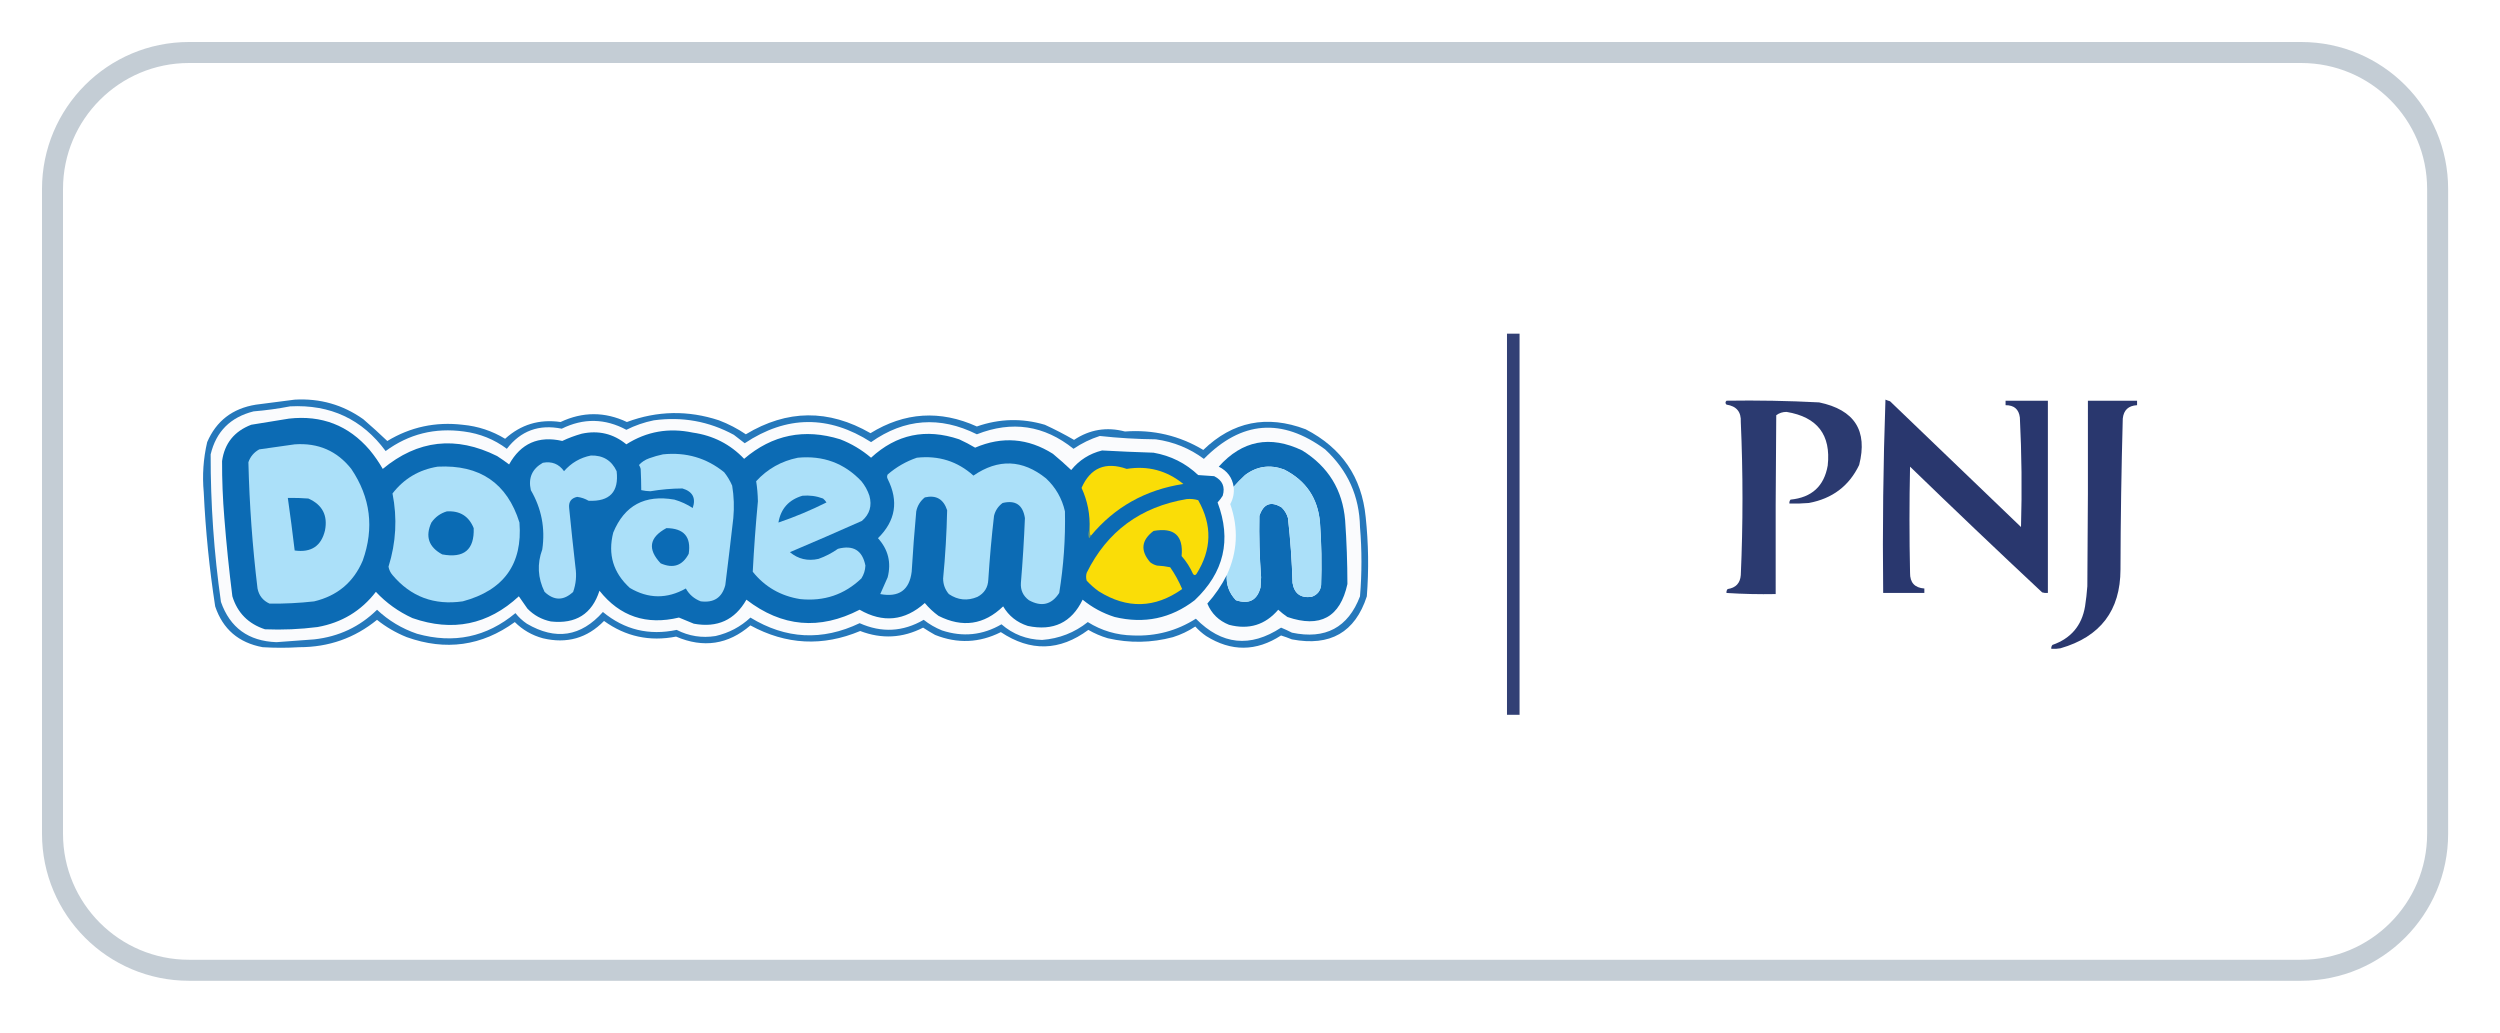 <svg width="92" height="38" viewBox="0 0 92 38" fill="none" xmlns="http://www.w3.org/2000/svg">
<g filter="url(#filter0_d_6736_724)">
<g clip-path="url(#clip0_6736_724)">
<path d="M2.318 6.182C2.318 3.622 4.394 1.546 6.955 1.546H84.682C87.243 1.546 89.318 3.622 89.318 6.182V29.91C89.318 32.47 87.243 34.546 84.682 34.546H6.955C4.394 34.546 2.318 32.47 2.318 29.91V6.182Z" fill="white"/>
<path opacity="0.931" fill-rule="evenodd" clip-rule="evenodd" d="M55.457 11.506C55.611 11.506 55.766 11.506 55.92 11.506C55.92 16.181 55.92 20.856 55.92 25.531C55.766 25.531 55.611 25.531 55.457 25.531C55.457 20.856 55.457 16.181 55.457 11.506Z" fill="#24336B"/>
<path opacity="0.916" fill-rule="evenodd" clip-rule="evenodd" d="M10.844 13.934C11.777 13.881 12.618 14.121 13.369 14.654C13.67 14.914 13.965 15.181 14.253 15.456C15.103 14.94 16.029 14.741 17.03 14.859C17.592 14.912 18.111 15.084 18.588 15.374C19.168 14.849 19.848 14.643 20.629 14.757C21.442 14.373 22.256 14.373 23.07 14.757C24.189 14.34 25.319 14.32 26.458 14.695C26.81 14.829 27.14 15.001 27.447 15.209C28.966 14.293 30.495 14.28 32.034 15.168C33.292 14.393 34.597 14.31 35.948 14.921C36.778 14.631 37.612 14.61 38.452 14.859C38.82 15.029 39.178 15.214 39.525 15.415C40.101 15.032 40.725 14.929 41.398 15.106C42.438 15.03 43.399 15.256 44.281 15.785C45.364 14.739 46.62 14.485 48.047 15.024C49.376 15.708 50.113 16.785 50.257 18.253C50.361 19.226 50.375 20.199 50.299 21.173C49.869 22.497 48.95 23.025 47.542 22.756C47.411 22.703 47.278 22.655 47.142 22.612C46.23 23.206 45.31 23.213 44.386 22.633C44.24 22.532 44.107 22.415 43.986 22.283C43.732 22.452 43.459 22.582 43.165 22.674C42.368 22.887 41.568 22.9 40.767 22.715C40.514 22.64 40.276 22.537 40.051 22.407C38.995 23.188 37.922 23.215 36.831 22.489C36.043 22.887 35.236 22.921 34.412 22.592C34.261 22.508 34.114 22.419 33.97 22.324C33.219 22.71 32.448 22.752 31.655 22.448C30.275 23.027 28.928 22.958 27.615 22.242C26.796 22.948 25.884 23.085 24.879 22.654C23.906 22.844 23.022 22.652 22.228 22.078C21.608 22.714 20.857 22.926 19.976 22.715C19.576 22.606 19.233 22.407 18.945 22.119C17.728 23.001 16.403 23.186 14.968 22.674C14.569 22.513 14.204 22.301 13.874 22.037C13.05 22.709 12.096 23.045 11.012 23.044C10.563 23.072 10.114 23.072 9.666 23.044C8.782 22.88 8.2 22.38 7.919 21.543C7.705 20.152 7.564 18.754 7.498 17.348C7.44 16.723 7.482 16.106 7.624 15.497C7.959 14.718 8.555 14.259 9.413 14.119C9.896 14.057 10.373 13.995 10.844 13.934Z" fill="#126CB5"/>
<path opacity="0.974" fill-rule="evenodd" clip-rule="evenodd" d="M69.385 13.933C69.439 13.957 69.495 13.977 69.554 13.994C71.16 15.537 72.766 17.079 74.373 18.621C74.412 17.277 74.398 15.933 74.331 14.591C74.293 14.286 74.117 14.136 73.805 14.138C73.805 14.083 73.805 14.029 73.805 13.974C74.323 13.974 74.843 13.974 75.362 13.974C75.362 16.332 75.362 18.69 75.362 21.048C75.29 21.055 75.22 21.048 75.151 21.027C73.518 19.5 71.898 17.958 70.29 16.4C70.262 17.703 70.262 19.005 70.29 20.308C70.285 20.666 70.461 20.858 70.816 20.884C70.816 20.938 70.816 20.993 70.816 21.048C70.311 21.048 69.806 21.048 69.301 21.048C69.274 18.667 69.302 16.296 69.385 13.933Z" fill="#24336B"/>
<path opacity="0.962" fill-rule="evenodd" clip-rule="evenodd" d="M63.535 13.973C64.673 13.955 65.81 13.976 66.944 14.035C68.248 14.308 68.739 15.076 68.417 16.338C68.047 17.111 67.429 17.577 66.565 17.737C66.327 17.757 66.089 17.764 65.85 17.757C65.843 17.703 65.857 17.655 65.892 17.613C66.672 17.536 67.128 17.118 67.26 16.359C67.385 15.231 66.88 14.573 65.745 14.385C65.6 14.385 65.474 14.426 65.366 14.508C65.345 16.701 65.338 18.895 65.345 21.089C64.74 21.1 64.137 21.087 63.535 21.048C63.528 20.993 63.542 20.945 63.577 20.904C63.878 20.859 64.039 20.687 64.061 20.39C64.144 18.511 64.144 16.633 64.061 14.755C64.08 14.385 63.904 14.173 63.535 14.117C63.486 14.07 63.486 14.022 63.535 13.973Z" fill="#24336B"/>
<path opacity="0.974" fill-rule="evenodd" clip-rule="evenodd" d="M76.835 13.974C77.438 13.974 78.041 13.974 78.644 13.974C78.644 14.028 78.644 14.083 78.644 14.138C78.326 14.155 78.15 14.319 78.118 14.632C78.067 16.482 78.039 18.333 78.034 20.184C78.031 21.694 77.294 22.661 75.825 23.084C75.713 23.104 75.601 23.111 75.488 23.104C75.481 23.05 75.495 23.002 75.53 22.96C76.212 22.721 76.611 22.248 76.73 21.541C76.768 21.296 76.796 21.049 76.814 20.801C76.835 18.525 76.842 16.25 76.835 13.974Z" fill="#24336B"/>
<path fill-rule="evenodd" clip-rule="evenodd" d="M10.677 14.181C12.157 14.105 13.329 14.654 14.191 15.826C15.044 15.198 16.005 14.959 17.074 15.106C17.661 15.183 18.187 15.395 18.652 15.743C19.162 15.079 19.835 14.832 20.672 15.003C21.472 14.608 22.265 14.622 23.05 15.044C23.37 14.883 23.707 14.766 24.06 14.695C25.106 14.552 26.088 14.73 27.006 15.229C27.139 15.332 27.273 15.435 27.406 15.538C28.945 14.512 30.495 14.499 32.056 15.497C33.289 14.627 34.587 14.531 35.949 15.209C37.243 14.699 38.428 14.878 39.505 15.743C39.805 15.54 40.127 15.382 40.473 15.271C41.155 15.346 41.843 15.387 42.535 15.394C43.191 15.486 43.78 15.726 44.303 16.114C45.687 14.711 47.174 14.594 48.764 15.764C49.599 16.537 50.027 17.49 50.048 18.623C50.119 19.473 50.119 20.323 50.048 21.173C49.609 22.323 48.774 22.768 47.544 22.509C47.413 22.442 47.28 22.38 47.144 22.324C46.006 23.07 44.96 22.961 44.008 21.995C43.307 22.441 42.535 22.647 41.694 22.612C41.09 22.6 40.536 22.435 40.031 22.119C39.541 22.509 38.98 22.728 38.348 22.777C37.777 22.761 37.279 22.57 36.854 22.201C36.163 22.604 35.433 22.679 34.666 22.427C34.42 22.328 34.196 22.198 33.992 22.036C33.229 22.48 32.443 22.521 31.635 22.16C30.255 22.818 28.916 22.749 27.616 21.954C27.254 22.292 26.826 22.519 26.333 22.633C25.828 22.713 25.351 22.637 24.902 22.407C23.884 22.622 22.979 22.403 22.187 21.748C21.381 22.657 20.448 22.801 19.389 22.18C19.227 22.07 19.087 21.94 18.968 21.79C17.906 22.673 16.7 22.927 15.348 22.55C14.79 22.36 14.299 22.065 13.875 21.666C13.238 22.293 12.467 22.656 11.561 22.756C11.098 22.79 10.635 22.825 10.172 22.859C9.144 22.82 8.464 22.326 8.131 21.378C7.874 19.577 7.748 17.767 7.752 15.949C7.951 15.11 8.477 14.582 9.33 14.366C9.789 14.328 10.238 14.266 10.677 14.181Z" fill="#FAFBFD"/>
<path fill-rule="evenodd" clip-rule="evenodd" d="M10.634 14.632C11.838 14.497 12.826 14.881 13.601 15.783C13.783 16.002 13.944 16.235 14.085 16.483C15.375 15.413 16.778 15.256 18.294 16.01C18.445 16.107 18.592 16.21 18.735 16.318C19.165 15.543 19.817 15.255 20.692 15.454C20.92 15.346 21.159 15.257 21.408 15.187C22.024 15.055 22.572 15.186 23.049 15.578C23.797 15.104 24.61 14.96 25.49 15.146C26.241 15.252 26.872 15.574 27.384 16.112C28.421 15.225 29.6 14.985 30.919 15.393C31.339 15.556 31.717 15.783 32.055 16.071C32.991 15.207 34.071 14.981 35.296 15.393C35.499 15.485 35.695 15.588 35.885 15.701C36.88 15.274 37.834 15.35 38.747 15.927C38.978 16.119 39.202 16.317 39.42 16.524C39.715 16.16 40.093 15.92 40.556 15.804C41.186 15.839 41.817 15.866 42.45 15.886C43.085 15.998 43.632 16.272 44.092 16.709C44.288 16.723 44.484 16.736 44.681 16.75C44.987 16.903 45.092 17.143 44.996 17.47C44.941 17.558 44.878 17.64 44.807 17.716C45.326 19.094 45.046 20.293 43.965 21.315C43.09 21.988 42.108 22.194 41.019 21.932C40.582 21.794 40.189 21.581 39.841 21.295C39.435 22.138 38.761 22.46 37.821 22.261C37.424 22.133 37.122 21.893 36.916 21.541C36.214 22.221 35.421 22.337 34.538 21.891C34.349 21.754 34.18 21.596 34.033 21.418C33.295 22.078 32.495 22.16 31.634 21.665C30.162 22.425 28.773 22.302 27.468 21.295C27.043 22.044 26.398 22.339 25.532 22.179C25.348 22.102 25.165 22.027 24.985 21.953C23.787 22.241 22.812 21.912 22.06 20.966C21.787 21.822 21.19 22.198 20.271 22.097C19.933 22.026 19.645 21.868 19.409 21.624C19.303 21.471 19.198 21.321 19.093 21.171C17.961 22.22 16.656 22.487 15.179 21.973C14.665 21.738 14.216 21.416 13.832 21.007C13.29 21.711 12.575 22.142 11.686 22.302C11.043 22.384 10.398 22.412 9.75 22.385C9.137 22.183 8.737 21.778 8.551 21.171C8.43 20.214 8.332 19.254 8.256 18.292C8.198 17.594 8.17 16.895 8.172 16.195C8.263 15.544 8.62 15.099 9.245 14.858C9.714 14.78 10.177 14.704 10.634 14.632Z" fill="#0C6BB4"/>
<path fill-rule="evenodd" clip-rule="evenodd" d="M45.145 20.39C45.119 20.743 45.231 21.052 45.482 21.315C45.961 21.474 46.263 21.317 46.387 20.842C46.394 20.719 46.401 20.595 46.408 20.472C46.351 19.718 46.33 18.964 46.345 18.21C46.497 17.761 46.77 17.658 47.165 17.901C47.277 18.011 47.355 18.141 47.397 18.292C47.486 19.084 47.542 19.88 47.565 20.677C47.629 21.069 47.861 21.241 48.259 21.192C48.472 21.121 48.591 20.977 48.617 20.76C48.645 19.991 48.631 19.224 48.575 18.456C48.498 17.561 48.057 16.909 47.249 16.503C46.73 16.314 46.254 16.383 45.819 16.709C45.667 16.85 45.526 16.994 45.398 17.14C45.347 16.803 45.165 16.556 44.85 16.4C45.714 15.435 46.738 15.236 47.923 15.804C48.882 16.4 49.407 17.257 49.501 18.374C49.556 19.155 49.584 19.937 49.585 20.719C49.318 21.943 48.581 22.347 47.376 21.932C47.257 21.851 47.145 21.762 47.039 21.665C46.56 22.225 45.957 22.41 45.229 22.22C44.85 22.069 44.583 21.808 44.43 21.438C44.715 21.12 44.954 20.77 45.145 20.39Z" fill="#0D6BB4"/>
<path fill-rule="evenodd" clip-rule="evenodd" d="M10.845 15.579C11.709 15.518 12.404 15.82 12.928 16.484C13.636 17.534 13.776 18.658 13.349 19.856C13.011 20.654 12.414 21.154 11.56 21.358C11.015 21.419 10.468 21.447 9.919 21.44C9.677 21.331 9.53 21.145 9.477 20.885C9.29 19.34 9.178 17.791 9.141 16.237C9.212 16.03 9.345 15.873 9.54 15.764C9.981 15.698 10.416 15.637 10.845 15.579Z" fill="#ABE0F9"/>
<path fill-rule="evenodd" clip-rule="evenodd" d="M24.398 15.947C25.248 15.86 25.999 16.079 26.649 16.605C26.769 16.756 26.867 16.921 26.944 17.099C27.009 17.494 27.023 17.892 26.986 18.292C26.892 19.115 26.794 19.938 26.691 20.759C26.572 21.219 26.27 21.418 25.786 21.356C25.544 21.262 25.361 21.105 25.239 20.883C24.546 21.273 23.858 21.266 23.177 20.862C22.566 20.305 22.363 19.626 22.567 18.826C22.979 17.826 23.73 17.422 24.819 17.613C25.059 17.683 25.284 17.786 25.492 17.922C25.617 17.555 25.49 17.315 25.113 17.202C24.718 17.204 24.326 17.239 23.935 17.305C23.82 17.302 23.708 17.289 23.598 17.264C23.597 17.007 23.59 16.746 23.577 16.482C23.564 16.43 23.543 16.382 23.514 16.338C23.618 16.225 23.745 16.143 23.893 16.091C24.062 16.03 24.231 15.982 24.398 15.947Z" fill="#ABE0F9"/>
<path fill-rule="evenodd" clip-rule="evenodd" d="M21.745 15.99C22.191 15.978 22.506 16.17 22.692 16.566C22.781 17.328 22.438 17.691 21.66 17.655C21.53 17.579 21.39 17.531 21.24 17.512C21.019 17.559 20.92 17.696 20.945 17.923C21.017 18.65 21.094 19.377 21.177 20.103C21.224 20.413 21.196 20.715 21.092 21.008C20.742 21.337 20.391 21.337 20.04 21.008C19.789 20.497 19.761 19.976 19.956 19.445C20.069 18.669 19.929 17.943 19.535 17.265C19.433 16.817 19.581 16.481 19.977 16.257C20.307 16.196 20.567 16.299 20.756 16.566C21.022 16.261 21.351 16.069 21.745 15.99Z" fill="#ABDFF9"/>
<path fill-rule="evenodd" clip-rule="evenodd" d="M29.363 16.071C30.292 15.983 31.07 16.271 31.699 16.935C31.83 17.095 31.928 17.273 31.994 17.47C32.096 17.84 32.005 18.149 31.72 18.395C30.84 18.787 29.956 19.171 29.069 19.547C29.372 19.8 29.723 19.883 30.121 19.794C30.377 19.703 30.615 19.579 30.837 19.423C31.4 19.275 31.737 19.481 31.847 20.04C31.84 20.21 31.791 20.368 31.699 20.513C31.075 21.11 30.324 21.363 29.448 21.274C28.728 21.159 28.146 20.823 27.701 20.267C27.746 19.403 27.809 18.539 27.891 17.675C27.886 17.424 27.865 17.178 27.827 16.935C28.245 16.481 28.757 16.193 29.363 16.071Z" fill="#ABE0F9"/>
<path fill-rule="evenodd" clip-rule="evenodd" d="M33.739 16.071C34.539 15.982 35.233 16.201 35.823 16.729C36.738 16.101 37.629 16.135 38.495 16.832C38.851 17.166 39.082 17.571 39.19 18.045C39.211 19.053 39.141 20.053 38.979 21.048C38.699 21.481 38.327 21.57 37.864 21.315C37.649 21.155 37.551 20.943 37.569 20.678C37.636 19.883 37.685 19.087 37.717 18.292C37.642 17.806 37.369 17.622 36.896 17.737C36.733 17.857 36.627 18.015 36.58 18.21C36.49 18.989 36.42 19.771 36.37 20.554C36.358 20.845 36.225 21.057 35.97 21.192C35.6 21.348 35.249 21.313 34.918 21.089C34.777 20.923 34.707 20.731 34.707 20.513C34.788 19.678 34.837 18.841 34.855 18.004C34.721 17.593 34.448 17.436 34.034 17.531C33.867 17.665 33.761 17.836 33.718 18.045C33.65 18.785 33.594 19.525 33.55 20.266C33.467 20.943 33.081 21.218 32.393 21.089C32.482 20.886 32.574 20.68 32.666 20.472C32.805 19.93 32.686 19.45 32.309 19.032C32.958 18.396 33.077 17.669 32.666 16.852C32.638 16.798 32.638 16.743 32.666 16.688C32.986 16.412 33.343 16.207 33.739 16.071Z" fill="#ABE0F9"/>
<path fill-rule="evenodd" clip-rule="evenodd" d="M16.107 16.4C17.66 16.321 18.663 17.007 19.116 18.456C19.236 19.982 18.542 20.949 17.032 21.356C15.981 21.51 15.118 21.188 14.444 20.389C14.367 20.299 14.318 20.197 14.297 20.081C14.575 19.194 14.624 18.296 14.444 17.387C14.866 16.841 15.42 16.512 16.107 16.4Z" fill="#ACE0F9"/>
<path fill-rule="evenodd" clip-rule="evenodd" d="M40.138 18.95C40.097 18.877 40.083 18.795 40.095 18.703C40.121 18.17 40.023 17.663 39.801 17.181C40.127 16.442 40.681 16.209 41.463 16.482C42.246 16.357 42.94 16.543 43.546 17.037C42.152 17.252 41.016 17.889 40.138 18.95Z" fill="#FADD07"/>
<path fill-rule="evenodd" clip-rule="evenodd" d="M45.146 20.39C45.542 19.538 45.584 18.667 45.273 17.778C45.382 17.58 45.424 17.367 45.399 17.141C45.527 16.994 45.668 16.85 45.82 16.709C46.255 16.383 46.732 16.314 47.251 16.503C48.058 16.91 48.5 17.561 48.576 18.457C48.632 19.224 48.646 19.992 48.618 20.76C48.592 20.977 48.473 21.121 48.261 21.192C47.862 21.241 47.63 21.07 47.566 20.678C47.544 19.88 47.488 19.085 47.398 18.292C47.356 18.142 47.278 18.011 47.166 17.902C46.772 17.659 46.498 17.761 46.346 18.21C46.331 18.965 46.352 19.719 46.409 20.472C46.402 20.596 46.395 20.719 46.388 20.842C46.264 21.317 45.962 21.475 45.483 21.315C45.232 21.052 45.12 20.743 45.146 20.39Z" fill="#ABE0F9"/>
<path fill-rule="evenodd" clip-rule="evenodd" d="M29.53 17.47C29.793 17.447 30.045 17.481 30.288 17.573C30.338 17.615 30.38 17.663 30.414 17.717C29.842 18.003 29.253 18.25 28.646 18.457C28.733 17.948 29.027 17.619 29.53 17.47Z" fill="#0C6CB5"/>
<path fill-rule="evenodd" clip-rule="evenodd" d="M10.592 17.552C10.845 17.546 11.097 17.552 11.349 17.573C11.863 17.802 12.067 18.193 11.96 18.745C11.823 19.323 11.451 19.57 10.844 19.485C10.768 18.84 10.684 18.196 10.592 17.552Z" fill="#0A6BB4"/>
<path fill-rule="evenodd" clip-rule="evenodd" d="M43.672 17.593C43.815 17.58 43.956 17.593 44.093 17.634C44.615 18.55 44.594 19.455 44.03 20.348C43.988 20.403 43.946 20.403 43.904 20.348C43.797 20.107 43.657 19.888 43.483 19.69C43.554 18.938 43.211 18.629 42.452 18.765C42 19.105 41.958 19.489 42.325 19.916C42.4 19.976 42.484 20.017 42.578 20.04C42.743 20.048 42.904 20.069 43.062 20.102C43.237 20.354 43.384 20.621 43.504 20.904C42.501 21.615 41.477 21.642 40.432 20.986C40.272 20.871 40.124 20.741 39.99 20.595C39.962 20.499 39.962 20.403 39.99 20.307C40.742 18.783 41.97 17.879 43.672 17.593Z" fill="#FADD07"/>
<path fill-rule="evenodd" clip-rule="evenodd" d="M16.443 18.046C16.925 18.017 17.255 18.223 17.432 18.663C17.46 19.457 17.075 19.779 16.274 19.629C15.775 19.359 15.642 18.968 15.875 18.457C16.018 18.253 16.208 18.116 16.443 18.046Z" fill="#0A6BB4"/>
<path fill-rule="evenodd" clip-rule="evenodd" d="M24.524 18.662C25.168 18.668 25.441 18.983 25.344 19.608C25.114 20.044 24.771 20.16 24.313 19.958C23.821 19.436 23.891 19.004 24.524 18.662Z" fill="#0B6BB5"/>
<path fill-rule="evenodd" clip-rule="evenodd" d="M40.097 18.704C40.085 18.796 40.099 18.878 40.14 18.951C40.128 18.983 40.107 19.011 40.076 19.033C40.042 18.915 40.049 18.805 40.097 18.704Z" fill="#799E64"/>
</g>
<path d="M84.682 1.159C87.456 1.159 89.705 3.409 89.705 6.183V29.909C89.705 32.683 87.456 34.933 84.682 34.933H6.955C4.181 34.933 1.932 32.683 1.932 29.909V6.183C1.932 3.409 4.181 1.159 6.955 1.159H84.682Z" stroke="#C4CDD5" stroke-width="0.773"/>
</g>
<defs>
<filter id="filter0_d_6736_724" x="-0.001" y="0.001" width="91.638" height="37.636" filterUnits="userSpaceOnUse" color-interpolation-filters="sRGB">
<feFlood flood-opacity="0" result="BackgroundImageFix"/>
<feColorMatrix in="SourceAlpha" type="matrix" values="0 0 0 0 0 0 0 0 0 0 0 0 0 0 0 0 0 0 127 0" result="hardAlpha"/>
<feOffset dy="0.773"/>
<feGaussianBlur stdDeviation="0.773"/>
<feColorMatrix type="matrix" values="0 0 0 0 0.569 0 0 0 0 0.62 0 0 0 0 0.671 0 0 0 0.16 0"/>
<feBlend mode="normal" in2="BackgroundImageFix" result="effect1_dropShadow_6736_724"/>
<feBlend mode="normal" in="SourceGraphic" in2="effect1_dropShadow_6736_724" result="shape"/>
</filter>
<clipPath id="clip0_6736_724">
<path d="M2.318 6.182C2.318 3.622 4.394 1.546 6.955 1.546H84.682C87.243 1.546 89.318 3.622 89.318 6.182V29.91C89.318 32.47 87.243 34.546 84.682 34.546H6.955C4.394 34.546 2.318 32.47 2.318 29.91V6.182Z" fill="white"/>
</clipPath>
</defs>
</svg>

